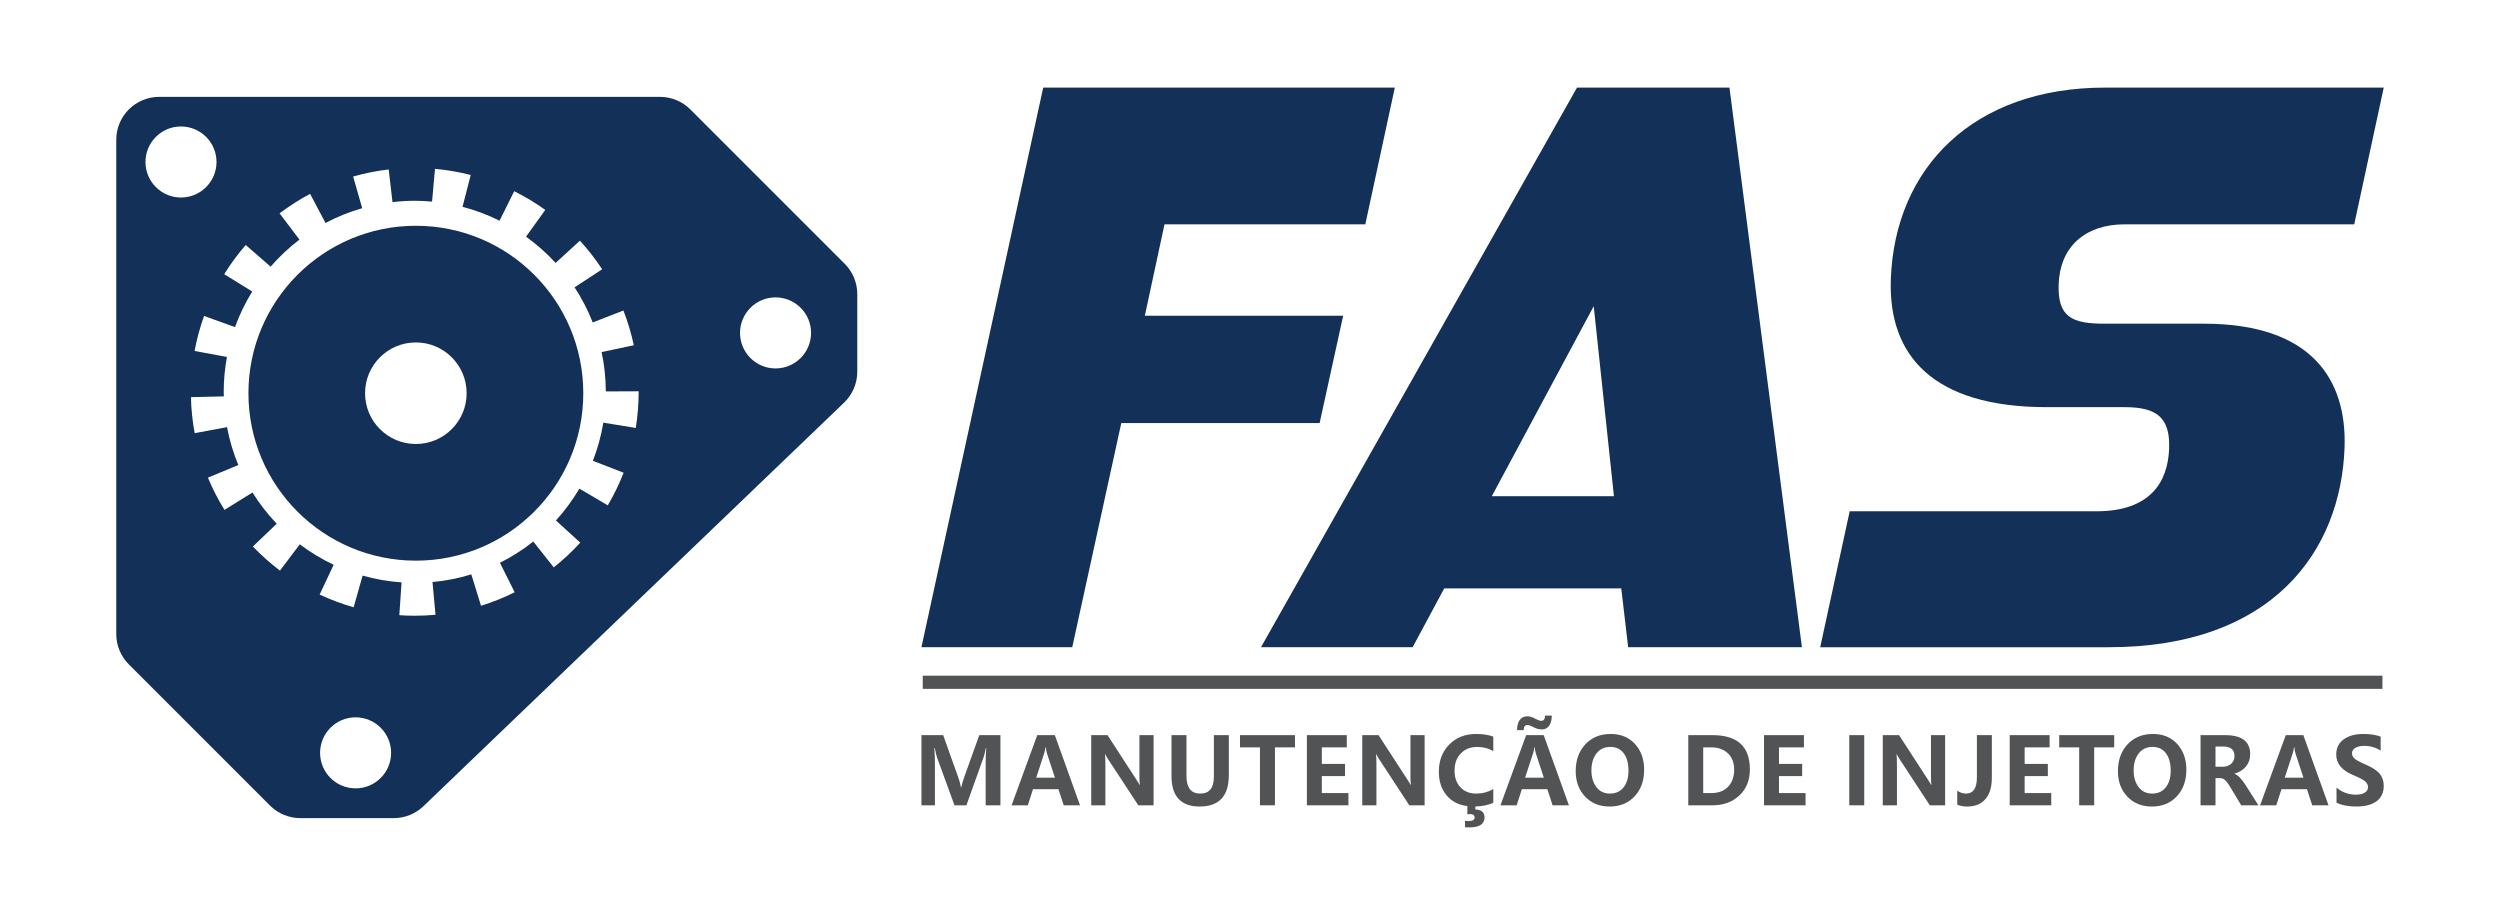 <?xml version="1.0" encoding="UTF-8"?>
<!DOCTYPE svg PUBLIC "-//W3C//DTD SVG 1.0//EN" "http://www.w3.org/TR/2001/REC-SVG-20010904/DTD/svg10.dtd">
<!-- Creator: CorelDRAW -->
<svg xmlns="http://www.w3.org/2000/svg" xml:space="preserve" width="705.556mm" height="258.233mm" version="1.0" style="shape-rendering:geometricPrecision; text-rendering:geometricPrecision; image-rendering:optimizeQuality; fill-rule:evenodd; clip-rule:evenodd"
viewBox="0 0 70555.56 25823.32"
 xmlns:xlink="http://www.w3.org/1999/xlink"
 xmlns:xodm="http://www.corel.com/coreldraw/odm/2003">
 <defs>
  <style type="text/css">
   <![CDATA[
    .fil0 {fill:#133058;fill-rule:nonzero}
    .fil1 {fill:#525354;fill-rule:nonzero}
   ]]>
  </style>
 </defs>
 <g id="Camada_x0020_1">
  <path class="fil0" d="M11736.59 12530.6c-791.56,0 -1433.44,-641.28 -1433.44,-1432.84 0,-791.6 641.88,-1433.45 1433.44,-1433.45 791.56,0 1432.84,641.85 1432.84,1433.45 0,791.56 -641.28,1432.84 -1432.84,1432.84zm0 -6158.73c-2609.92,0 -4725.28,2115.97 -4725.28,4725.89 0,2609.88 2115.36,4725.28 4725.28,4725.28 2609.92,0 4725.28,-2115.4 4725.28,-4725.28 0,-2609.92 -2115.36,-4725.89 -4725.28,-4725.89z"/>
  <path class="fil0" d="M21887.31 10397.82c-553.68,0 -1002.24,-448.98 -1002.24,-1002.24 0,-553.69 448.56,-1002.63 1002.24,-1002.63 553.69,0 1002.67,448.94 1002.67,1002.63 0,553.26 -448.98,1002.24 -1002.67,1002.24zm-3863.02 660.86c0,341.38 -27.62,683.96 -81.6,1018.75l-916.09 -148.84c-60.99,373.1 -160.37,733.04 -293.93,1076.43l866.59 336.02c-122.87,317.47 -272.94,627.49 -446.51,921.42l-801.05 -472.05c-190.04,321.98 -411.83,623.36 -662.52,898.35l686.86 625.83c-229.66,251.92 -481.12,486.48 -747.46,697.58l-577.99 -728.91c-291.08,230.89 -606.04,432.08 -940.83,599.86l415.15 831.57c-305.08,152.54 -624.59,280.74 -949.85,381.35l-274.18 -886.39c-350.84,108.84 -717.34,182.21 -1094.99,216.86l84.92 923.89c-192.94,17.74 -390,26.81 -585.02,26.81 -145.13,0 -291.88,-4.94 -436.17,-14.85l63.5 -925.98c-378.5,-25.96 -746.23,-91.12 -1099.54,-191.69l-253.15 893.79c-327.77,-92.74 -650.56,-213.53 -959.34,-358.24l395.35 -841.06c-339.3,-159.95 -659.23,-353.31 -955.64,-577.18l-559.89 741.68c-271.67,-205.32 -528.53,-433.71 -763.94,-679.84l672.85 -643.15c-256.85,-268.78 -486.9,-563.98 -684.39,-881.41l-789.51 490.99c-180.17,-289.42 -337.65,-595.73 -467.93,-909.46l857.96 -356.62c-141.82,-340.15 -249.03,-697.97 -318.7,-1069.45l-912.78 170.68c-62.23,-333.1 -97.68,-675.29 -105.94,-1016.67l928.44 -21.84c-1.23,-42.86 -3.31,-85.34 -3.31,-128.23 0,-336.41 32.59,-664.99 91.54,-984.5l-913.2 -168.63c61.84,-335.17 151.73,-667.88 267.16,-988.2l873.62 314.57c127.39,-353.34 291.46,-689.33 486.48,-1004.32l-790.75 -489.37c178.93,-289 383.01,-566.04 606.88,-823.32l702.1 610.59c244.9,-281.16 517.38,-537.6 814.64,-763.13l-561.91 -740.83c271.25,-205.74 561.52,-390.84 862.05,-549.98l434.94 821.26c326.53,-173.17 672.85,-313.33 1034.8,-416.84l-255.2 -893.8c326.96,-93.16 664.6,-160.37 1003.48,-199.95l107.21 922.27c206.13,-24.35 415.57,-37.93 628.29,-37.93 164.5,0 327.35,8.65 488.14,23.07l82.87 -924.31c339.73,30.52 679.03,89.04 1008.42,173.57l-231.29 898.35c364.88,94.4 714.49,226.76 1045.11,391.65l413.53 -832.8c304.65,151.3 599.44,329 876.47,528.14l-542.96 755.26c303.04,218.13 583.39,465.88 835.27,740.87l685.63 -627.87c229.62,251.07 441.11,522.74 627.48,807.22l-777.98 509.56c203.27,310.05 375.18,641.91 511.64,991.51l866.17 -337.64c123.68,317.47 222.22,647.28 293.16,980.79l-908.26 192.13c76.27,358.67 117.51,730.14 118.32,1110.68l926.78 -3.74 0 15.67zm-7988.62 11190.78c-553.68,0 -1002.24,-448.56 -1002.24,-1002.24 0,-553.69 448.56,-1002.67 1002.24,-1002.67 553.69,0 1002.25,448.98 1002.25,1002.67 0,553.68 -448.56,1002.24 -1002.25,1002.24zm-5930.12 -17677.49c0,-553.68 448.52,-1002.66 1002.21,-1002.66 553.68,0 1002.66,448.98 1002.66,1002.66 0,553.27 -448.98,1002.25 -1002.66,1002.25 -553.69,0 -1002.21,-448.98 -1002.21,-1002.25zm19733.9 2872.74l-4355.68 -4356.1c-227.19,-227.15 -535.55,-354.96 -856.72,-354.96l-14134.4 0c-669.11,0 -1211.65,542.54 -1211.65,1211.68l0 13948.45c0,321.17 127.78,629.53 354.97,856.72l3984.2 3984.2c227.15,227.16 535.13,354.54 856.68,354.54l2636.1 0.43c312.49,0 613.06,-121.22 838.55,-337.65l11870.2 -11388.23c238.3,-228.42 372.71,-544.23 372.71,-874.04l0 -2188.35c0,-321.56 -127.42,-629.53 -354.96,-856.69z"/>
  <polygon class="fil1" points="67237.68,19441.29 26041.7,19441.29 26041.7,19069.5 67237.68,19069.5 "/>
  <path class="fil1" d="M27817.49 22727.48l0 -1201.63c0,-110.77 5.54,-250.12 16.61,-418.01l-10.23 0c-25.57,127 -46,211.78 -61.35,254.39l-488.31 1365.25 -336.2 0 -494.7 -1352.44c-11.96,-32.39 -32.84,-121.46 -62.65,-267.2l-11.5 0c11.08,166.2 16.61,332.81 16.61,499.82l0 1119.82 -380.93 0 0 -1980.11 613.59 0 426.97 1196.49c35.77,98.88 60.08,191.77 72.85,278.69l8.96 0c26.42,-108.23 53.69,-201.96 81.81,-281.23l428.23 -1193.95 596.97 0 0 1980.11 -416.73 0z"/>
  <path class="fil1" d="M29772.29 21947.7l-225.01 -686.47c-14.46,-43.46 -24.69,-100.96 -30.65,-172.54l-11.5 0c-5.12,57.93 -16.62,113.77 -34.54,167.43l-226.24 691.58 527.94 0zm708.2 779.78l-460.2 0 -148.31 -453.81 -719.67 0 -145.73 453.81 -457.66 0 724.82 -1980.1 496.01 0 710.74 1980.1z"/>
  <path class="fil1" d="M32556.71 22727.48l-432.08 0 -838.55 -1280.86c-43.47,-66.5 -75,-120.16 -94.62,-161.08l-6.38 0c7.65,68.19 11.5,173.42 11.5,315.73l0 1126.21 -400.12 0 0 -1980.11 460.19 0 807.9 1245.06c53.69,82.69 86.5,135.08 98.43,157.24l6.42 0c-8.54,-47.7 -12.81,-138.89 -12.81,-273.55l0 -1128.75 400.12 0 0 1980.11z"/>
  <path class="fil1" d="M34680.29 21876.12c0,590.58 -274.43,885.86 -823.25,885.86 -530.08,0 -795.12,-287.62 -795.12,-862.86l0 -1151.75 423.15 0 0 1154.33c0,329.81 129.93,494.7 389.86,494.7 255.69,0 383.5,-158.93 383.5,-476.82l0 -1172.21 421.86 0 0 1128.75z"/>
  <polygon class="fil1" points="36546.84,21092.51 35981.83,21092.51 35981.83,22727.5 35558.71,22727.5 35558.71,21092.51 34994.97,21092.51 34994.97,20747.35 36546.84,20747.35 "/>
  <polygon class="fil1" points="38055.54,22727.48 36883.33,22727.48 36883.33,20747.37 38009.54,20747.37 38009.54,21092.5 37305.18,21092.5 37305.18,21559.08 37959.65,21559.08 37959.65,21902.97 37305.18,21902.97 37305.18,22382.32 38055.54,22382.32 "/>
  <path class="fil1" d="M40205.96 22727.48l-432.09 0 -838.55 -1280.86c-43.46,-66.5 -75,-120.16 -94.61,-161.08l-6.39 0c7.66,68.19 11.5,173.42 11.5,315.73l0 1126.21 -400.12 0 0 -1980.11 460.2 0 807.9 1245.06c53.69,82.69 86.5,135.08 98.42,157.24l6.42 0c-8.54,-47.7 -12.8,-138.89 -12.8,-273.55l0 -1128.75 400.12 0 0 1980.11z"/>
  <path class="fil1" d="M42144.1 22655.9c-132.96,63.07 -301.69,98.42 -506.2,106.11l0 83.08c172.12,5.12 258.2,80.54 258.2,226.27 0,186.62 -144,279.93 -432.05,279.93 -40.92,0 -80.11,-1.69 -117.61,-5.11l0 -182.78c28.96,5.96 62.19,8.93 99.69,8.93 114.2,0 171.31,-34.5 171.31,-103.54 0,-75.85 -68.61,-105.66 -205.81,-89.47l0 -230.11c-251.42,-30.66 -448.27,-133.57 -590.58,-308.72 -142.32,-175.12 -213.47,-395.22 -213.47,-660.26 0,-312.74 97.79,-568.61 293.37,-767.61 195.58,-199 448.03,-298.48 757.38,-298.48 193.46,0 355.39,25.11 485.77,75.42l0 407.78c-133.81,-78.43 -285.5,-117.62 -455.08,-117.62 -189.19,0 -342.79,60.71 -460.83,182.17 -118.04,121.43 -177.06,283.99 -177.06,487.68 0,195.16 55.21,351.76 165.56,469.76 110.34,118.04 258.86,177.06 445.48,177.06 176.43,0 337.05,-42.61 481.93,-127.81l0 387.32z"/>
  <path class="fil1" d="M43569.71 21947.7l-225 -686.47c-14.46,-43.46 -24.69,-100.96 -30.65,-172.54l-11.51 0c-5.11,57.93 -16.61,113.77 -34.53,167.43l-226.24 691.58 527.93 0zm224.97 -1752.56c0,121.85 -24.91,217.52 -74.75,286.98 -49.89,69.43 -118.25,104.18 -205.18,104.18 -79.27,0 -156.39,-20.46 -231.39,-61.35 -79.27,-42.61 -135.92,-63.92 -170,-63.92 -74.15,0 -111.23,48.58 -111.23,145.73l-186.62 0c0,-122.73 24.91,-218.62 74.79,-287.62 49.85,-69.04 119.94,-103.57 210.25,-103.57 71.62,0 147.47,22.61 227.55,67.76 73.3,40.04 129.11,60.08 167.46,60.08 72.46,0 108.66,-49.42 108.66,-148.27l190.46 0zm483.23 2532.34l-460.19 0 -148.31 -453.81 -719.67 0 -145.73 453.81 -457.66 0 724.82 -1980.1 495.97 0 710.77 1980.1z"/>
  <path class="fil1" d="M44913.44 21740.62c0,192.61 46.46,350.06 139.34,472.33 92.89,122.31 220.28,183.45 382.2,183.45 165.35,0 294.01,-58.6 386.05,-175.76 92.04,-117.19 138.08,-274.64 138.08,-472.37 0,-206.23 -44.74,-369.21 -134.24,-488.95 -89.46,-119.73 -215.61,-179.6 -378.39,-179.6 -165.31,0 -295.48,61.35 -390.52,184.08 -95,122.73 -142.52,281.66 -142.52,476.82zm-443.59 23c0,-310.2 90.56,-562.68 271.64,-757.38 181.12,-194.73 420.37,-292.1 717.8,-292.1 282.93,0 510.68,94.16 683.26,282.5 172.58,188.32 258.83,430.36 258.83,726.09 0,308.51 -89.67,558.84 -269.06,750.99 -179.39,192.2 -414.41,288.26 -704.99,288.26 -283.81,0 -514.32,-93.1 -691.59,-279.29 -177.27,-186.2 -265.89,-425.91 -265.89,-719.07z"/>
  <path class="fil1" d="M48068.9 21092.51l0 1289.83 230.08 0c200.27,0 357.5,-59.66 471.7,-178.97 114.19,-119.31 171.31,-280.81 171.31,-484.47 0,-196.88 -59.66,-350.48 -178.97,-460.83 -119.31,-110.38 -274.42,-165.56 -465.31,-165.56l-228.81 0zm-421.85 1634.99l0 -1980.15 683.89 0c703.09,0 1054.63,321.74 1054.63,965.13 0,305.97 -98.43,551.61 -295.31,736.96 -196.85,185.35 -450.82,278.06 -761.86,278.06l-681.35 0z"/>
  <polygon class="fil1" points="50956.83,22727.48 49784.62,22727.48 49784.62,20747.37 50910.83,20747.37 50910.83,21092.5 50206.47,21092.5 50206.47,21559.08 50860.95,21559.08 50860.95,21902.97 50206.47,21902.97 50206.47,22382.32 50956.83,22382.32 "/>
  <polygon class="fil1" points="52612.75,22727.49 52190.9,22727.49 52190.9,20747.38 52612.75,20747.38 "/>
  <path class="fil1" d="M54896.11 22727.48l-432.08 0 -838.56 -1280.86c-43.46,-66.5 -75,-120.16 -94.61,-161.08l-6.39 0c7.66,68.19 11.51,173.42 11.51,315.73l0 1126.21 -400.13 0 0 -1980.11 460.2 0 807.9 1245.06c53.69,82.69 86.5,135.08 98.42,157.24l6.43 0c-8.54,-47.7 -12.81,-138.89 -12.81,-273.55l0 -1128.75 400.12 0 0 1980.11z"/>
  <path class="fil1" d="M56214.34 21950.26c0,261.62 -60.29,462.32 -180.87,602.09 -120.61,139.77 -293.37,209.65 -518.37,209.65 -99.69,0 -192.16,-17.04 -277.39,-51.15l0 -397.54c73.27,55.38 156.81,83.08 250.54,83.08 202.82,0 304.24,-153.82 304.24,-461.47l0 -1187.56 421.85 0 0 1202.9z"/>
  <polygon class="fil1" points="57890.43,22727.48 56718.22,22727.48 56718.22,20747.37 57844.39,20747.37 57844.39,21092.5 57140.04,21092.5 57140.04,21559.08 57794.55,21559.08 57794.55,21902.97 57140.04,21902.97 57140.04,22382.32 57890.43,22382.32 "/>
  <polygon class="fil1" points="59667.58,21092.51 59102.57,21092.51 59102.57,22727.5 58679.45,22727.5 58679.45,21092.51 58115.71,21092.51 58115.71,20747.35 59667.58,20747.35 "/>
  <path class="fil1" d="M60216.19 21740.62c0,192.61 46.46,350.06 139.35,472.33 92.88,122.31 220.27,183.45 382.2,183.45 165.34,0 294,-58.6 386.04,-175.76 92.04,-117.19 138.08,-274.64 138.08,-472.37 0,-206.23 -44.73,-369.21 -134.23,-488.95 -89.47,-119.73 -215.62,-179.6 -378.39,-179.6 -165.32,0 -295.49,61.35 -390.53,184.08 -95,122.73 -142.52,281.66 -142.52,476.82zm-443.58 23c0,-310.2 90.55,-562.68 271.64,-757.38 181.11,-194.73 420.37,-292.1 717.79,-292.1 282.93,0 510.68,94.16 683.26,282.5 172.58,188.32 258.84,430.36 258.84,726.09 0,308.51 -89.68,558.84 -269.07,750.99 -179.39,192.2 -414.41,288.26 -704.99,288.26 -283.81,0 -514.31,-93.1 -691.58,-279.29 -177.28,-186.2 -265.89,-425.91 -265.89,-719.07z"/>
  <path class="fil1" d="M62526.39 21068.22l0 570.13 207.08 0c98.85,0 178.33,-28.75 238.41,-86.29 60.08,-57.51 90.14,-129.33 90.14,-215.37 0,-179 -106.97,-268.47 -320.86,-268.47l-214.77 0zm1211.87 1659.26l-485.78 0 -310.62 -515.16c-63.92,-106.54 -116.35,-175.12 -157.23,-205.81 -40.93,-30.7 -84.39,-46.01 -130.39,-46.01l-127.85 0 0 766.98 -421.85 0 0 -1980.11 694.13 0c471.27,0 706.93,178.97 706.93,536.89 0,134.66 -39.44,250.12 -118.25,346.43 -78.85,96.31 -187.29,164.04 -325.33,203.24l0 5.11c91.19,30.69 192.15,131.24 302.96,301.7l373.28 586.74z"/>
  <path class="fil1" d="M65007.9 21947.7l-224.97 -686.47c-14.5,-43.46 -24.73,-100.96 -30.69,-172.54l-11.5 0c-5.12,57.93 -16.62,113.77 -34.54,167.43l-226.24 691.58 527.94 0zm708.2 779.78l-460.2 0 -148.31 -453.81 -719.67 0 -145.73 453.81 -457.66 0 724.82 -1980.1 495.97 0 710.78 1980.1z"/>
  <path class="fil1" d="M65941.28 22228.94c159.35,132.08 340.47,198.15 543.28,198.15 115.04,0 201.54,-19.83 259.5,-59.44 57.96,-39.65 86.93,-90.56 86.93,-152.79 0,-53.69 -23,-104.39 -69.04,-152.12 -46,-47.69 -167.43,-112.46 -364.31,-194.27 -309.36,-131.27 -464.01,-322.16 -464.01,-572.7 0,-184.08 70.09,-327.03 210.25,-428.87 140.2,-101.85 325.79,-152.76 556.72,-152.76 193.46,0 355.81,25.12 487.05,75.39l0 396.31c-132.97,-90.34 -288.47,-135.5 -466.59,-135.5 -103.96,0 -187.08,18.94 -249.27,56.87 -62.23,37.92 -93.31,88.83 -93.31,152.75 0,51.15 21.31,98.21 63.89,141.25 42.61,43.04 147.88,101.22 315.77,174.52 196.85,84.35 332.14,173.39 405.87,267.16 73.7,93.73 110.56,205.39 110.56,334.93 0,190.04 -67.31,334.89 -201.96,434.62 -134.66,99.7 -325.97,149.54 -573.97,149.54 -226.7,0 -412.47,-36.62 -557.36,-109.92l0 -423.12z"/>
  <polygon class="fil0" points="26004.83,18266.31 29441.7,2472.03 39364.84,2472.03 38532,6330.85 32864.95,6330.85 32309.43,8910.89 37907.09,8910.89 37242.88,11939.63 31645.22,11939.63 30260.95,18266.31 "/>
  <path class="fil0" d="M44978.57 8641.66l-2876.27 5362.01 3446.53 0 -570.26 -5362.01zm971.9 9624.66l-194.63 -1660.21 -4996.32 0 -892.42 1660.21 -4279.23 0 8918.89 -15794.29 4302.34 0 2045.09 15794.29 -4903.72 0z"/>
  <path class="fil0" d="M51370.18 18266.31l832.06 -3836.42 6962.39 0c1526.61,0 2019.09,-830.09 2053.02,-1772.32 31.51,-875 -351.19,-1166.64 -1253.31,-1166.64l-2197.42 0c-3215.18,0 -4481.12,-1458.31 -4403.54,-3612.06 113.06,-3140.92 2322.68,-5406.84 6046.71,-5406.84l7864.48 0 -832.84 3858.82 -6476.65 0c-1133.37,0 -1827.63,650.63 -1864.78,1682.64 -33.94,942.24 375.95,1121.73 1301.22,1121.73l2798.83 0c3053.22,0 4036.77,1592.9 3968.12,3499.87 -105.8,2939.03 -2053.17,5631.22 -6656.25,5631.22l-8142.04 0z"/>
 </g>
</svg>
